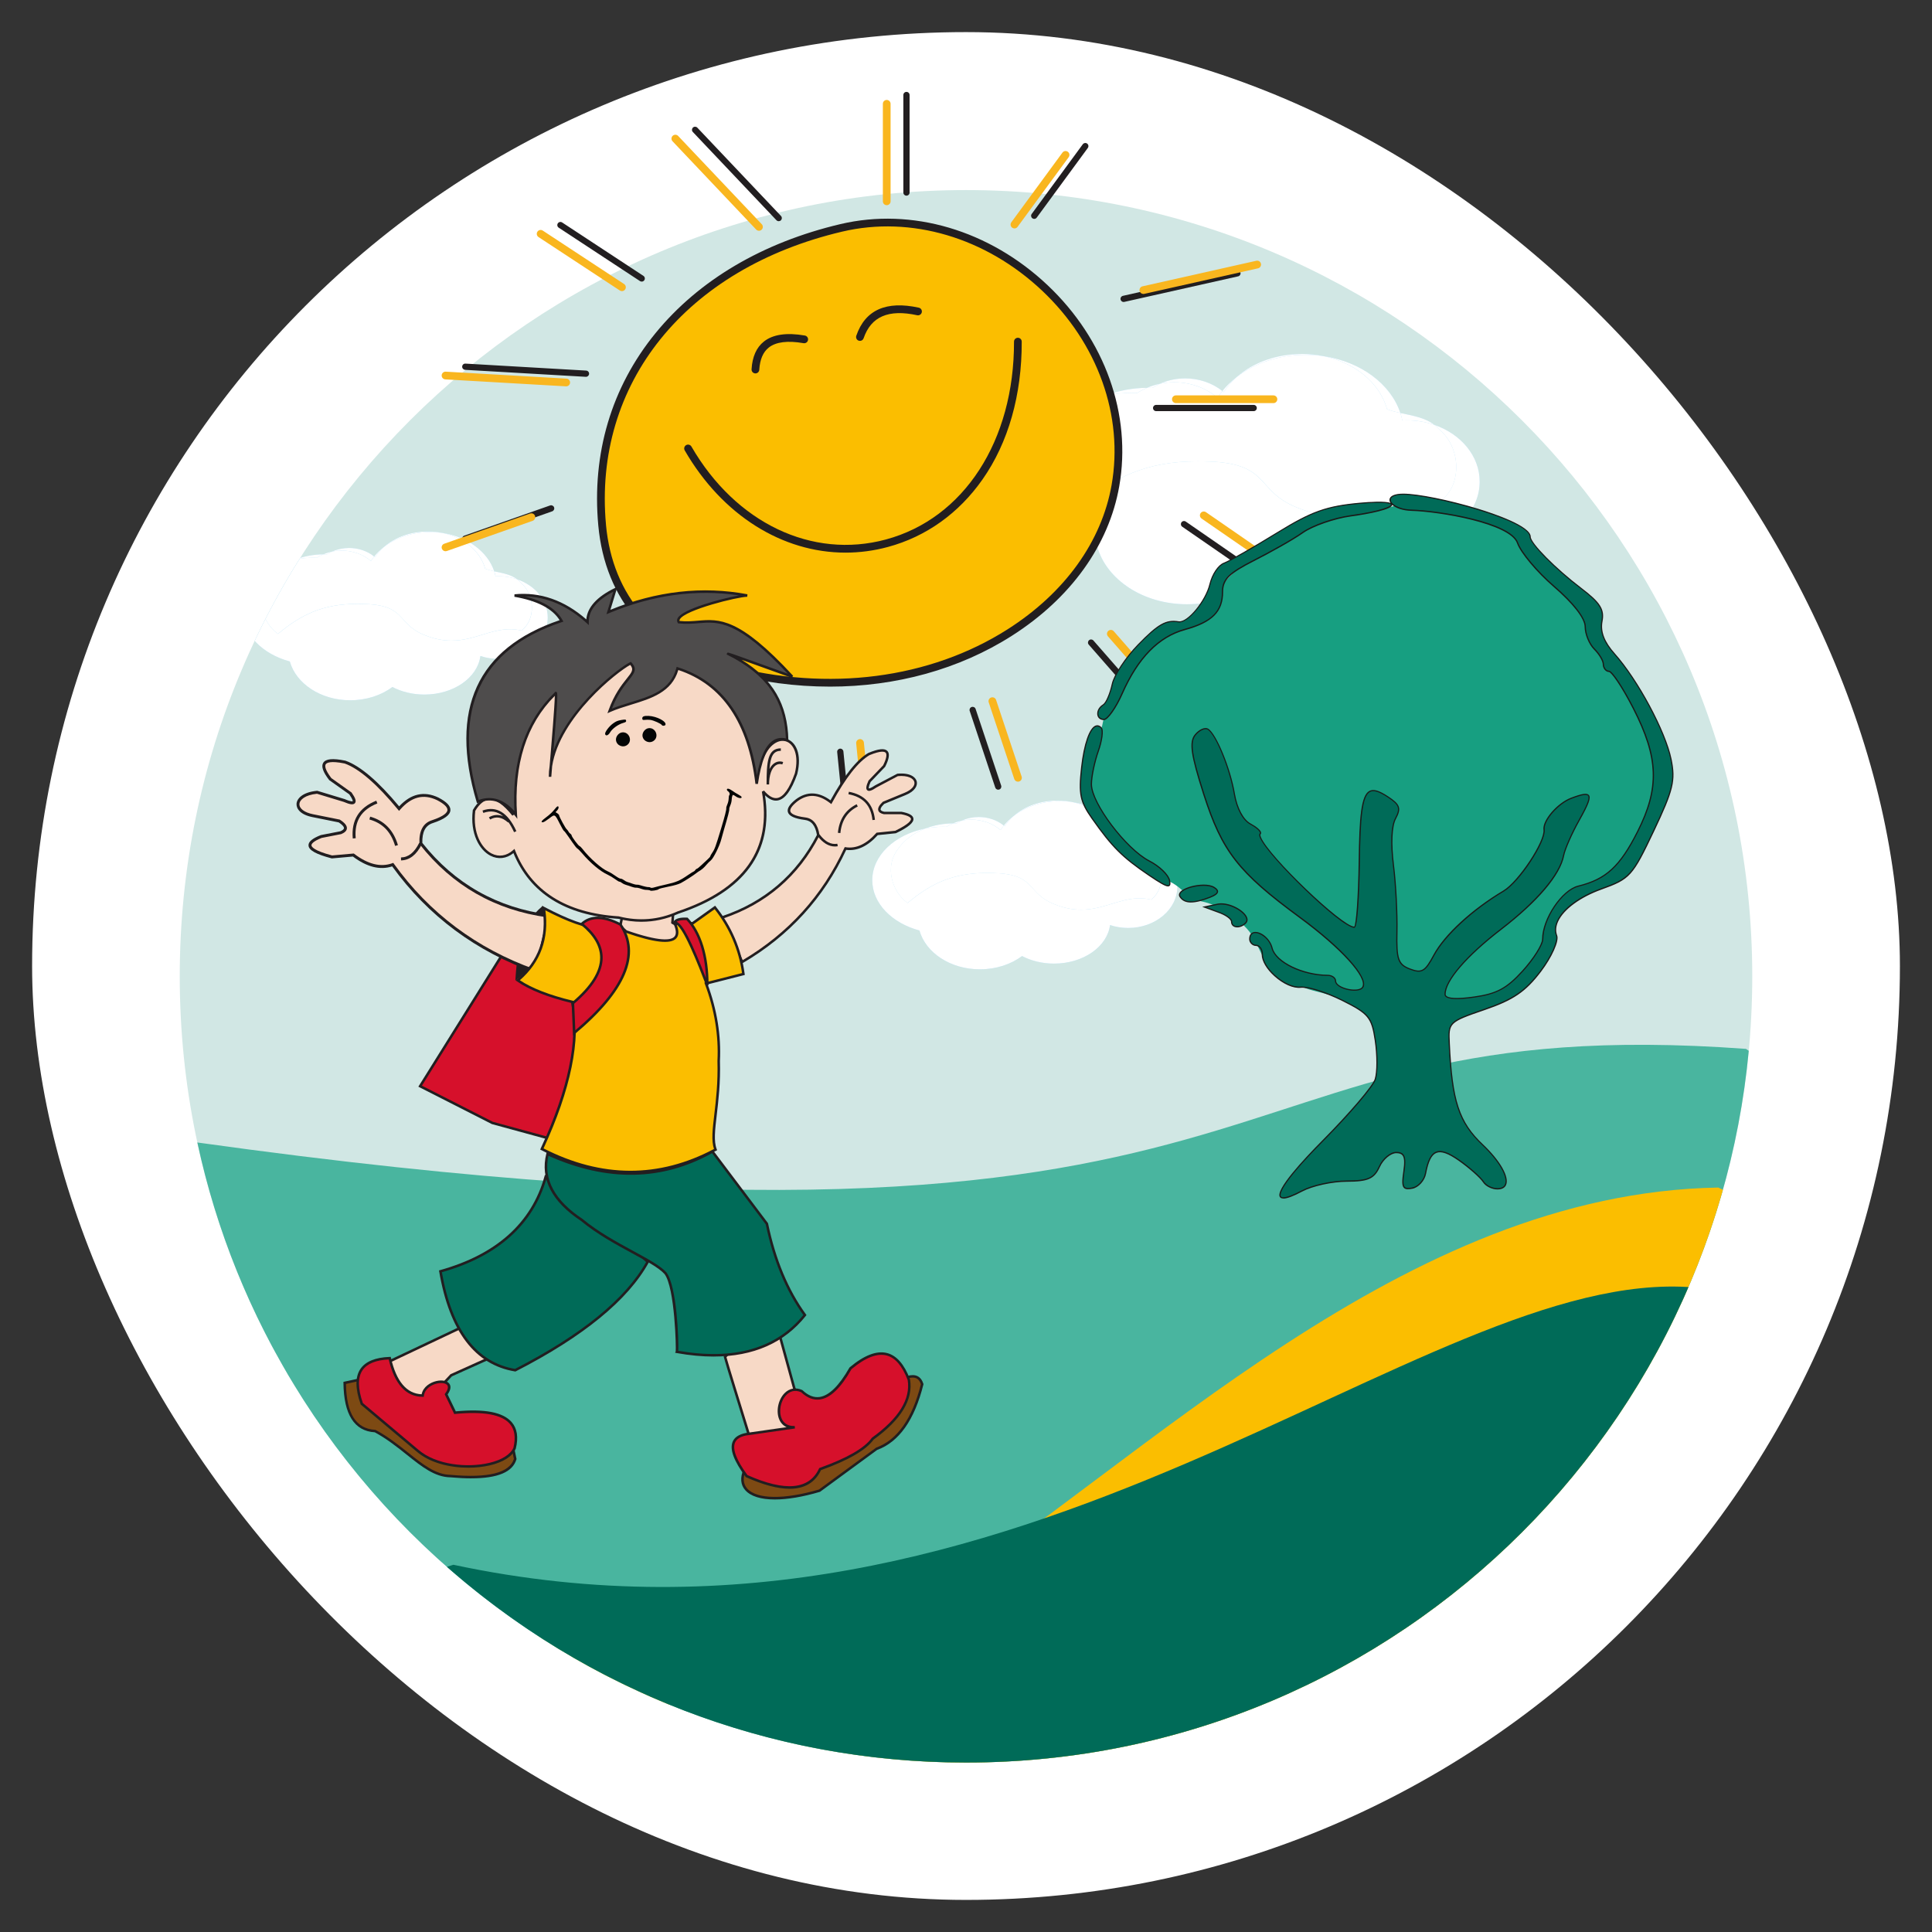 <?xml version="1.0" encoding="UTF-8"?> <svg xmlns="http://www.w3.org/2000/svg" xmlns:xlink="http://www.w3.org/1999/xlink" id="Ebene_1" viewBox="0 0 960.94 960.94"><rect x="0" y="0" width="960.94" height="960.94" fill="#333333" stroke="none"/><defs><clipPath id="clippath"><path d="M89.4,485.6c0-215.98,175.09-391.06,391.07-391.06s391.07,175.08,391.07,391.06-175.08,391.06-391.07,391.06S89.4,701.58,89.4,485.6" fill="none"></path></clipPath></defs><rect x="15.97" y="15.97" width="929.01" height="929.01" rx="464.5" ry="464.5" fill="#fff"></rect><path d="M480.47,96c215.98,0,391.07,175.09,391.07,391.07s-175.09,391.07-391.07,391.07S89.4,703.05,89.4,487.07,264.49,96,480.47,96M480.47,74.83c-55.64,0-109.63,10.9-160.47,32.4-49.09,20.76-93.18,50.48-131.03,88.34-37.85,37.85-67.57,81.94-88.34,131.03-21.5,50.84-32.4,104.83-32.4,160.47s10.9,109.63,32.4,160.47c20.76,49.09,50.48,93.18,88.34,131.03,37.85,37.85,81.94,67.57,131.03,88.34,50.84,21.5,104.83,32.4,160.47,32.4s109.63-10.9,160.47-32.4c49.09-20.76,93.18-50.48,131.03-88.34s67.57-81.94,88.34-131.03c21.5-50.84,32.4-104.83,32.4-160.47s-10.9-109.63-32.4-160.47c-20.76-49.09-50.48-93.18-88.34-131.03-37.85-37.85-81.94-67.57-131.03-88.34-50.84-21.5-104.83-32.4-160.47-32.4h0Z" fill="#fff"></path><path d="M89.4,485.6c0-215.98,175.09-391.06,391.07-391.06s391.07,175.08,391.07,391.06-175.08,391.06-391.07,391.06S89.4,701.58,89.4,485.6" fill="#d1e7e4"></path><g clip-path="url(#clippath)"><path d="M98.15,568.25c566.09,78.98,487.45-67.26,770.27-46.56l1.38.97c-18.66,198.6-185.85,354.01-389.33,354.01-187.63,0-344.39-132.13-382.32-308.41" fill="#49b59f"></path><path d="M480.47,876.66c-153.35,0-289.71-90.75-350.08-216.59,219.52,457.53,410.58-63.91,724.24-69.41l2.33,1.1c-46.26,164.4-197.3,284.9-376.49,284.9" fill="#fbbe00"></path><path d="M225.53,778.29c284.2,60.7,481.48-148.99,616.68-137.96-52.42,172.45-219.52,236.33-361.74,236.33-98.95,0-189.32-36.75-258.2-97.35l3.26-1.03" fill="#006b58"></path><path d="M213.21,264.37c2.28,0,4.6.24,6.88.72,12.5,1.88,22.51,9.37,25.73,19.06,4.01.89,8.19,1.49,11.41,3.98,8.92,3.07,15.21,10.44,15.21,19.04,0,11.36-10.95,20.57-24.46,20.57-3.19,0-6.24-.51-9.03-1.45-1.39,10.77-13.32,19.18-27.85,19.18-5.91,0-11.4-1.4-15.91-3.76-5.51,4.09-12.87,6.6-20.96,6.6-14.69,0-26.95-8.25-30.07-19.3-13.68-3.69-23.47-13.49-23.47-25.02,0-12.31,11.15-22.66,26.28-25.69,4.41-1.71,9.2-2.54,13.88-2.59,1.38-.59,2.84-1.05,4.36-1.37,2.64-1.19,5.54-1.79,8.45-1.79,4.48,0,8.97,1.42,12.47,4.24,1.38-1.72,3.01-3.31,4.84-4.73,5.82-5.16,13.9-7.69,21.62-7.69h.63" fill="#abdcf6"></path><path d="M220.09,265.09c9.56,2,18.53,8.13,21.26,17.79,1.42.55,2.93.93,4.47,1.27-3.21-9.69-13.22-17.18-25.73-19.06M190.95,272.06c-1.83,1.42-3.46,3-4.84,4.73.15.12.3.24.44.37,1.24-1.92,2.72-3.61,4.4-5.09ZM165.2,274.34c-1.53.32-2.99.78-4.36,1.37.12,0,.24,0,.37,0,.49,0,.98.01,1.46.03.81-.53,1.66-1,2.54-1.39ZM146.96,278.29c-15.13,3.03-26.28,13.39-26.28,25.69,0,11.53,9.79,21.33,23.47,25.02,3.12,11.05,15.39,19.3,30.07,19.3,8.09,0,15.46-2.5,20.96-6.6,4.52,2.37,10.01,3.76,15.91,3.76,14.53,0,26.46-8.41,27.85-19.18,2.79.94,5.84,1.45,9.03,1.45,13.51,0,24.46-9.21,24.46-20.57,0-8.6-6.28-15.97-15.21-19.04.59.46,1.15.98,1.67,1.59,7.03,5.75,7.88,18.19.54,23.93-2-.47-3.91-.67-5.76-.67-4.94,0-9.46,1.42-14.12,2.83-4.65,1.42-9.47,2.84-15,2.84-4.08,0-8.54-.77-13.63-2.87-14.1-5.82-8.44-15.05-30.86-15.39-.73-.02-1.45-.03-2.15-.03-17.47,0-28.36,5.51-39.65,14.95-7.92-5.72-11.2-17.85-5.29-26.12,3.36-5.14,8.37-8.72,13.99-10.9Z" fill="#fff"></path><path d="M213.21,264.37c-.17,0-.34,0-.51,0-.04,0-.08,0-.12,0-7.72,0-15.8,2.54-21.62,7.69,5.94-4.6,14.04-7.43,22.98-7.43,2.1,0,4.17.16,6.16.46-2.28-.48-4.61-.72-6.88-.72M173.64,272.55c-2.91,0-5.81.6-8.45,1.79,1.53-.32,3.13-.49,4.77-.49,5.64,0,10.78,1.98,14.53,5.19.5-.77,1.04-1.53,1.62-2.25-3.51-2.82-7.99-4.24-12.47-4.24ZM160.83,275.71c-4.68.04-9.47.88-13.88,2.59,2.93-.59,6-.9,9.18-.9.49,0,.97.04,1.45.05,1.01-.66,2.1-1.24,3.25-1.73ZM245.82,284.15c.27.82.49,1.66.67,2.51.49-.02.99-.05,1.49-.05,3.27,0,6.4.54,9.25,1.52-3.22-2.49-7.4-3.09-11.41-3.98Z" fill="#fff"></path><path d="M213.93,264.63c-8.94,0-17.04,2.83-22.98,7.43-1.67,1.48-3.16,3.18-4.4,5.09-.15-.13-.29-.25-.44-.37-.58.73-1.12,1.48-1.62,2.25-3.75-3.21-8.89-5.19-14.53-5.19-1.64,0-3.24.17-4.77.49-.88.4-1.73.86-2.54,1.39-.48-.02-.97-.03-1.46-.03-.12,0-.24,0-.37,0-1.15.49-2.24,1.07-3.25,1.73-.48-.01-.96-.05-1.45-.05-3.18,0-6.25.31-9.18.9-5.63,2.17-10.64,5.76-13.99,10.9-5.91,8.27-2.63,20.4,5.29,26.12,11.29-9.44,22.18-14.95,39.65-14.95.71,0,1.43.01,2.15.03,22.41.34,16.76,9.57,30.86,15.39,5.09,2.1,9.55,2.87,13.63,2.87,5.54,0,10.35-1.42,15-2.84,4.67-1.42,9.18-2.83,14.12-2.83,1.85,0,3.76.2,5.76.67,7.34-5.75,6.5-18.19-.54-23.93-.52-.6-1.08-1.12-1.67-1.59-2.85-.98-5.98-1.52-9.25-1.52-.5,0-1,.02-1.49.05-.17-.85-.4-1.69-.67-2.51-1.54-.34-3.04-.72-4.47-1.27-2.73-9.66-11.7-15.78-21.26-17.79-1.99-.3-4.06-.46-6.16-.46" fill="#fff"></path></g><path d="M648.15,176.08c3.38,0,6.82.36,10.21,1.07,18.54,2.79,33.38,13.89,38.14,28.26,5.95,1.32,12.15,2.21,16.92,5.91,13.23,4.55,22.55,15.48,22.55,28.24,0,16.84-16.24,30.5-36.27,30.5-4.73,0-9.25-.76-13.38-2.14-2.06,15.97-19.75,28.44-41.3,28.44-8.76,0-16.9-2.08-23.59-5.59-8.17,6.08-19.09,9.79-31.09,9.79-21.77,0-39.97-12.24-44.59-28.62-20.29-5.47-34.8-20-34.8-37.1,0-18.25,16.53-33.6,38.96-38.11,6.54-2.53,13.64-3.77,20.58-3.83,2.04-.88,4.21-1.56,6.47-2.03,3.91-1.77,8.22-2.65,12.53-2.65,6.65,0,13.3,2.1,18.5,6.28,2.05-2.55,4.46-4.91,7.17-7.01,8.63-7.64,20.61-11.4,32.06-11.4h.18s.77,0,.77,0" fill="#abdcf6"></path><path d="M658.36,177.15c14.18,2.97,27.47,12.05,31.53,26.38,2.1.81,4.34,1.38,6.62,1.88-4.76-14.37-19.6-25.47-38.14-28.26M615.15,187.48c-2.71,2.1-5.13,4.45-7.17,7.01.22.18.44.36.66.54,1.83-2.84,4.04-5.35,6.52-7.55ZM576.96,190.86c-2.26.47-4.43,1.15-6.47,2.03.18,0,.36,0,.54,0,.72,0,1.44.01,2.16.04,1.2-.79,2.46-1.48,3.76-2.06ZM549.91,196.72c-22.43,4.5-38.96,19.85-38.96,38.11,0,17.1,14.51,31.63,34.8,37.1,4.62,16.38,22.82,28.62,44.59,28.62,12,0,22.92-3.71,31.09-9.79,6.7,3.51,14.84,5.59,23.59,5.59,21.55,0,39.24-12.47,41.3-28.44,4.13,1.38,8.66,2.14,13.38,2.14,20.04,0,36.27-13.66,36.27-30.5,0-12.76-9.32-23.69-22.55-28.24.88.68,1.71,1.46,2.48,2.35,10.43,8.52,11.68,26.97.79,35.49-2.97-.7-5.8-.99-8.54-.99-7.33,0-14.03,2.1-20.94,4.2-6.9,2.1-14.04,4.2-22.25,4.2-6.04,0-12.67-1.14-20.21-4.26-20.91-8.62-12.52-22.31-45.75-22.82-1.08-.02-2.15-.04-3.19-.04-25.91,0-42.06,8.17-58.8,22.16-11.75-8.49-16.6-26.46-7.85-38.73,4.98-7.62,12.41-12.94,20.75-16.17Z" fill="#fff"></path><path d="M648.15,176.08c-.26,0-.51,0-.77,0-.06,0-.12,0-.18,0-11.45,0-23.42,3.76-32.06,11.4,8.81-6.82,20.82-11.01,34.07-11.01,3.12,0,6.17.23,9.13.68-3.39-.71-6.83-1.07-10.21-1.07M589.48,188.21c-4.31,0-8.61.88-12.53,2.65,2.27-.47,4.64-.72,7.07-.72,8.37,0,15.98,2.93,21.55,7.7.73-1.15,1.53-2.26,2.4-3.35-5.2-4.18-11.85-6.28-18.5-6.28ZM570.49,192.89c-6.94.06-14.04,1.31-20.58,3.83,4.34-.87,8.91-1.33,13.61-1.33.72,0,1.43.05,2.14.07,1.5-.98,3.12-1.83,4.82-2.57ZM696.5,205.41c.4,1.22.74,2.46.99,3.72.72-.04,1.47-.07,2.21-.07,4.86,0,9.49.8,13.72,2.26-4.77-3.7-10.97-4.59-16.92-5.91Z" fill="#fff"></path><path d="M649.23,176.47c-13.26,0-25.27,4.2-34.07,11.01-2.48,2.2-4.68,4.71-6.52,7.55-.21-.18-.43-.37-.66-.54-.87,1.08-1.67,2.2-2.4,3.35-5.57-4.76-13.18-7.7-21.55-7.7-2.43,0-4.8.25-7.07.72-1.3.59-2.56,1.28-3.76,2.06-.72-.03-1.44-.04-2.16-.04-.18,0-.36,0-.54,0-1.7.73-3.32,1.59-4.82,2.57-.71-.02-1.42-.07-2.14-.07-4.71,0-9.27.46-13.61,1.33-8.34,3.23-15.77,8.55-20.75,16.17-8.76,12.27-3.9,30.24,7.85,38.73,16.74-14,32.89-22.16,58.8-22.16,1.05,0,2.11.01,3.19.04,33.23.51,24.84,14.2,45.75,22.82,7.55,3.12,14.17,4.26,20.21,4.26,8.21,0,15.35-2.1,22.25-4.2,6.91-2.1,13.61-4.2,20.94-4.2,2.74,0,5.58.29,8.54.99,10.89-8.52,9.64-26.97-.79-35.49-.77-.89-1.6-1.67-2.48-2.35-4.23-1.45-8.86-2.26-13.72-2.26-.74,0-1.49.03-2.21.07-.26-1.26-.59-2.5-.99-3.72-2.27-.5-4.51-1.07-6.62-1.88-4.06-14.32-17.35-23.41-31.53-26.38-2.96-.45-6.01-.68-9.13-.68" fill="#fff"></path><path d="M526.38,398.19c2.28,0,4.6.24,6.88.72,12.5,1.88,22.51,9.37,25.73,19.06,4.01.89,8.19,1.49,11.41,3.98,8.92,3.07,15.21,10.44,15.21,19.05,0,11.36-10.95,20.56-24.46,20.56-3.19,0-6.24-.51-9.03-1.44-1.39,10.76-13.32,19.17-27.85,19.17-5.91,0-11.4-1.4-15.91-3.76-5.51,4.09-12.87,6.6-20.96,6.6-14.68,0-26.95-8.25-30.07-19.3-13.68-3.69-23.47-13.49-23.47-25.02,0-12.31,11.14-22.66,26.27-25.69,4.41-1.7,9.2-2.54,13.88-2.59,1.38-.59,2.84-1.05,4.36-1.37,2.64-1.2,5.54-1.79,8.45-1.79,4.48,0,8.97,1.42,12.47,4.24,1.38-1.72,3.01-3.31,4.84-4.73,5.82-5.16,13.9-7.69,21.62-7.69h.64" fill="#abdcf6"></path><path d="M533.26,398.91c9.56,2,18.53,8.13,21.26,17.79,1.42.55,2.93.93,4.47,1.27-3.21-9.69-13.22-17.18-25.73-19.06M504.12,405.88c-1.83,1.42-3.46,3-4.84,4.73.15.12.29.24.44.37,1.24-1.92,2.72-3.61,4.4-5.09ZM478.37,408.16c-1.53.31-2.99.78-4.36,1.37h.37c.49,0,.98,0,1.46.02.81-.53,1.66-.99,2.54-1.39ZM460.12,412.11c-15.13,3.03-26.27,13.39-26.27,25.69,0,11.53,9.79,21.33,23.47,25.02,3.12,11.05,15.39,19.3,30.07,19.3,8.09,0,15.46-2.5,20.96-6.6,4.52,2.37,10.01,3.76,15.91,3.76,14.53,0,26.46-8.41,27.85-19.17,2.79.93,5.84,1.44,9.03,1.44,13.51,0,24.46-9.21,24.46-20.56,0-8.61-6.28-15.98-15.21-19.05.59.46,1.15.98,1.67,1.59,7.03,5.75,7.88,18.19.54,23.93-2-.47-3.91-.67-5.76-.67-4.94,0-9.46,1.42-14.12,2.83-4.65,1.42-9.47,2.84-15,2.84-4.08,0-8.54-.77-13.63-2.87-14.1-5.82-8.44-15.05-30.86-15.39-.73-.02-1.45-.03-2.15-.03-17.47,0-28.36,5.51-39.65,14.95-7.92-5.72-11.2-17.84-5.29-26.12,3.36-5.14,8.37-8.72,13.99-10.9Z" fill="#fff"></path><path d="M526.38,398.19c-.17,0-.34,0-.51,0h-.12c-7.72,0-15.8,2.53-21.62,7.69,5.94-4.6,14.04-7.43,22.98-7.43,2.11,0,4.17.16,6.16.45-2.29-.48-4.61-.72-6.88-.72M486.81,406.37c-2.91,0-5.81.6-8.45,1.79,1.53-.32,3.13-.49,4.77-.49,5.64,0,10.78,1.98,14.54,5.19.49-.77,1.03-1.53,1.62-2.25-3.51-2.82-7.99-4.24-12.47-4.24ZM474,409.53c-4.68.04-9.47.88-13.88,2.59,2.93-.59,6-.9,9.18-.9.49,0,.97.04,1.45.05,1.01-.66,2.1-1.24,3.25-1.73ZM558.99,417.97c.27.82.5,1.66.67,2.51.49-.02.99-.04,1.49-.04,3.27,0,6.4.54,9.25,1.52-3.22-2.49-7.4-3.09-11.41-3.98Z" fill="#fff"></path><path d="M527.1,398.46c-8.94,0-17.04,2.83-22.98,7.43-1.67,1.48-3.16,3.18-4.4,5.09-.15-.12-.29-.24-.44-.37-.59.73-1.12,1.48-1.62,2.25-3.76-3.21-8.89-5.19-14.54-5.19-1.64,0-3.24.17-4.77.49-.88.4-1.73.86-2.54,1.39-.48-.02-.97-.02-1.46-.02h-.37c-1.15.49-2.24,1.07-3.25,1.73-.48-.01-.96-.05-1.45-.05-3.18,0-6.25.32-9.18.9-5.63,2.18-10.64,5.77-13.99,10.9-5.91,8.27-2.63,20.39,5.29,26.12,11.29-9.44,22.18-14.95,39.65-14.95.71,0,1.43.01,2.15.03,22.41.34,16.76,9.57,30.86,15.39,5.09,2.1,9.55,2.87,13.63,2.87,5.54,0,10.35-1.42,15-2.84,4.67-1.42,9.18-2.83,14.12-2.83,1.85,0,3.76.2,5.76.67,7.34-5.75,6.5-18.19-.54-23.93-.52-.6-1.08-1.12-1.67-1.59-2.85-.98-5.98-1.52-9.25-1.52-.5,0-1,.02-1.49.04-.17-.85-.4-1.69-.67-2.51-1.54-.34-3.04-.72-4.47-1.27-2.73-9.66-11.7-15.78-21.26-17.79-1.99-.3-4.05-.45-6.16-.45" fill="#fff"></path><path d="M299.49,261.19c3.64,39.58,29.08,62.71,62.38,71.62,96,25.67,181.27-25.08,192.92-91.26,13.3-75.6-63.11-145.45-136.31-128.22-77.28,18.19-125.65,75.49-118.99,147.86" fill="#fbbe00"></path><path d="M412.68,341.51c-16.89,0-34.16-2.26-51.3-6.84-37.72-10.09-60.38-36.12-63.8-73.3-3.29-35.73,6.54-68.8,28.44-95.64,21.54-26.4,53.36-45.17,92.02-54.27,35.51-8.36,74.02,3,103.01,30.39,28.59,27,41.91,64.4,35.64,100.04-5.15,29.26-24.11,55.66-53.39,74.33-26.18,16.7-57.67,25.3-90.62,25.3ZM301.4,261.01c3.27,35.46,24.92,60.3,60.96,69.94,49.55,13.25,100.16,6.69,138.86-17.98,28.36-18.08,46.71-43.56,51.67-71.75,6.05-34.36-6.85-70.46-34.49-96.58-28.05-26.49-65.24-37.5-99.48-29.44-77.85,18.32-123.97,75.56-117.51,145.81h0Z" fill="#221e20"></path><path d="M420.55,274.87c-31.34,0-61.26-18.5-79.98-50.84-.53-.92-.22-2.1.7-2.63.92-.53,2.1-.22,2.63.7,22,38.01,59.97,56.16,96.74,46.23,38.83-10.48,63.83-49.1,63.71-98.4,0-1.06.86-1.93,1.92-1.93h0c1.06,0,1.92.86,1.92,1.92.07,26.54-6.67,50.23-19.49,68.52-11.82,16.87-28.09,28.49-47.07,33.61-7.03,1.9-14.1,2.82-21.09,2.82ZM375.73,185.72s-.08,0-.11,0c-1.06-.06-1.87-.97-1.81-2.03.36-6.24,2.43-10.89,6.15-13.83,4.47-3.54,11.32-4.54,20.36-2.97,1.05.18,1.75,1.18,1.57,2.23s-1.18,1.75-2.23,1.57c-7.91-1.38-13.73-.64-17.31,2.19-2.82,2.23-4.4,5.95-4.7,11.04-.06,1.02-.91,1.81-1.92,1.81ZM427.72,169.54c-.21,0-.42-.03-.62-.1-1.01-.34-1.54-1.44-1.2-2.44,4.39-12.83,14.85-17.53,31.11-13.96,1.04.23,1.7,1.25,1.47,2.29-.23,1.04-1.25,1.69-2.29,1.47-14.23-3.12-22.95.63-26.65,11.45-.27.8-1.02,1.3-1.82,1.3Z" fill="#221e20"></path><path d="M647.25,291.76c-.38,0-.76-.11-1.09-.34l-48.52-33.5c-.87-.6-1.09-1.8-.49-2.68.6-.87,1.8-1.09,2.68-.49l48.52,33.5c.87.6,1.09,1.8.49,2.68-.37.54-.97.83-1.59.83ZM633.38,200.5h-48.52c-1.06,0-1.92-.86-1.92-1.92s.86-1.92,1.92-1.92h48.52c1.06,0,1.92.86,1.92,1.92s-.86,1.92-1.92,1.92Z" fill="#f9b61f"></path><path d="M231.43,269.44c-.64,0-1.24-.4-1.46-1.04-.28-.81.14-1.69.95-1.98l42.69-15.02c.81-.28,1.69.14,1.98.95s-.14,1.69-.95,1.98l-42.69,15.02c-.17.06-.34.09-.51.09ZM291.45,187.42s-.06,0-.09,0l-60.02-3.47c-.85-.05-1.51-.78-1.46-1.64s.78-1.53,1.64-1.46l60.02,3.47c.85.05,1.51.78,1.46,1.64-.05.82-.73,1.46-1.55,1.46ZM319.17,140.06c-.29,0-.59-.08-.85-.25l-40.43-26.57c-.72-.47-.91-1.43-.44-2.15.47-.71,1.43-.91,2.15-.44l40.43,26.57c.72.47.91,1.43.44,2.15-.3.45-.79.7-1.3.7ZM387.32,110.02c-.41,0-.82-.16-1.13-.48l-41.59-43.9c-.59-.62-.56-1.6.06-2.19.62-.59,1.6-.56,2.19.06l41.59,43.9c.59.62.56,1.6-.06,2.19-.3.28-.68.42-1.07.42ZM514.4,108.87c-.32,0-.64-.1-.92-.3-.69-.51-.84-1.48-.33-2.17l25.41-34.65c.51-.69,1.48-.84,2.17-.33.69.51.84,1.48.33,2.17l-25.41,34.65c-.3.41-.77.63-1.25.63ZM450.86,97.32c-.86,0-1.55-.69-1.55-1.55v-48.52c0-.86.69-1.55,1.55-1.55s1.55.69,1.55,1.55v48.52c0,.86-.69,1.55-1.55,1.55Z" fill="#221e20"></path><path d="M352.67,406.12c-.08,0-.17,0-.25-.02-1.05-.14-1.8-1.11-1.66-2.16l5.78-43.9c.14-1.05,1.11-1.81,2.16-1.66,1.05.14,1.8,1.11,1.66,2.16l-5.78,43.9c-.13.97-.95,1.67-1.91,1.67ZM431.22,406.12c-.98,0-1.81-.74-1.91-1.73l-3.46-34.66c-.11-1.06.67-2,1.72-2.11,1.06-.11,2,.67,2.11,1.72l3.46,34.66c.11,1.06-.67,2-1.72,2.11-.06,0-.13,0-.19,0ZM506.31,388.79c-.81,0-1.56-.51-1.83-1.32l-12.71-38.12c-.34-1.01.21-2.1,1.22-2.43,1.01-.34,2.1.21,2.44,1.22l12.71,38.12c.34,1.01-.21,2.1-1.22,2.43-.2.07-.41.1-.61.1ZM274.12,366.84c-.51,0-1.02-.2-1.4-.6-.73-.77-.69-1.99.08-2.72l41.59-39.28c.77-.73,1.99-.7,2.72.08.73.77.69,1.99-.08,2.72l-41.59,39.28c-.37.35-.85.53-1.32.53ZM584.87,354.13c-.54,0-1.07-.22-1.45-.66l-32.35-36.96c-.7-.8-.62-2.02.18-2.72.8-.7,2.02-.62,2.72.18l32.35,36.96c.7.8.62,2.02-.18,2.72-.37.32-.82.48-1.27.48Z" fill="#f9b61f"></path><path d="M637.42,295.75c-.3,0-.61-.09-.88-.27l-48.52-33.5c-.7-.49-.88-1.45-.4-2.16s1.45-.88,2.16-.4l48.52,33.5c.7.49.88,1.45.4,2.16-.3.44-.79.67-1.28.67ZM623.56,204.49h-48.52c-.86,0-1.55-.69-1.55-1.55s.69-1.55,1.55-1.55h48.52c.86,0,1.55.69,1.55,1.55s-.69,1.55-1.55,1.55ZM558.87,150.2c-.71,0-1.35-.49-1.51-1.21-.19-.84.34-1.67,1.17-1.85l56.61-12.71c.84-.18,1.67.34,1.85,1.17.19.84-.34,1.67-1.17,1.85l-56.61,12.71c-.11.03-.23.04-.34.04Z" fill="#221e20"></path><path d="M221.6,274.18c-.79,0-1.54-.5-1.82-1.29-.35-1,.17-2.1,1.18-2.45l42.69-15.02c1-.35,2.1.17,2.45,1.18.35,1-.17,2.1-1.18,2.45l-42.69,15.02c-.21.07-.43.11-.64.11ZM281.62,192.16s-.08,0-.11,0l-60.02-3.46c-1.06-.06-1.87-.97-1.81-2.03s.96-1.88,2.03-1.81l60.02,3.46c1.06.06,1.87.97,1.81,2.03-.06,1.02-.91,1.81-1.92,1.81ZM309.34,144.8c-.36,0-.73-.1-1.06-.32l-40.43-26.57c-.89-.58-1.14-1.78-.55-2.67s1.78-1.13,2.67-.55l40.43,26.57c.89.58,1.14,1.78.55,2.67-.37.56-.98.87-1.61.87ZM377.5,114.77c-.51,0-1.02-.2-1.4-.6l-41.59-43.9c-.73-.77-.7-1.99.07-2.72.77-.73,1.99-.7,2.72.07l41.59,43.9c.73.77.7,1.99-.07,2.72-.37.35-.85.53-1.32.53ZM504.57,113.61c-.4,0-.79-.12-1.14-.37-.86-.63-1.04-1.83-.41-2.69l25.42-34.65c.63-.86,1.83-1.04,2.69-.41.86.63,1.04,1.83.41,2.69l-25.42,34.65c-.38.51-.96.79-1.55.79ZM441.04,102.06c-1.06,0-1.92-.86-1.92-1.92v-48.51c0-1.06.86-1.92,1.92-1.92s1.92.86,1.92,1.92v48.51c0,1.06-.86,1.92-1.92,1.92Z" fill="#f9b61f"></path><path d="M342.85,410.11c-.07,0-.14,0-.2-.01-.85-.11-1.45-.89-1.33-1.74l5.78-43.9c.11-.85.89-1.45,1.74-1.33.85.11,1.45.89,1.33,1.74l-5.78,43.9c-.1.78-.77,1.35-1.54,1.35ZM421.4,410.11c-.79,0-1.46-.6-1.54-1.4l-3.46-34.65c-.08-.85.54-1.61,1.39-1.7.85-.08,1.61.54,1.7,1.39l3.46,34.65c.08.85-.54,1.61-1.39,1.7-.05,0-.1,0-.16,0ZM496.49,392.78c-.65,0-1.25-.41-1.47-1.06l-12.71-38.12c-.27-.81.17-1.69.98-1.96.81-.27,1.69.17,1.96.98l12.71,38.12c.27.81-.17,1.69-.98,1.96-.16.05-.33.08-.49.08ZM264.29,370.83c-.41,0-.82-.16-1.13-.49-.59-.62-.56-1.6.06-2.19l41.59-39.27c.62-.59,1.6-.56,2.19.06.59.62.56,1.6-.06,2.19l-41.59,39.27c-.3.28-.68.42-1.06.42ZM575.04,358.13c-.43,0-.86-.18-1.17-.53l-32.35-36.97c-.56-.64-.5-1.62.15-2.19.64-.56,1.62-.5,2.19.15l32.35,36.97c.56.64.5,1.62-.15,2.19-.29.26-.66.38-1.02.38Z" fill="#221e20"></path><path d="M568.69,146.21c-.88,0-1.68-.61-1.88-1.5-.23-1.04.42-2.07,1.46-2.3l56.6-12.71c1.04-.23,2.07.42,2.3,1.46.23,1.04-.42,2.07-1.46,2.3l-56.6,12.71c-.14.03-.28.05-.42.05Z" fill="#f9b61f"></path><polygon points="249.33 475.62 208.97 540.26 244.91 558.54 276.13 567.06 295.67 510.62 287.48 475.62 249.33 475.62" fill="#d6102b"></polygon><path d="M276.53,567.82l-31.9-8.72-36.56-18.6.36-.58,40.54-64.94h39l8.35,35.67-19.8,57.17ZM245.14,557.95l30.58,8.34,19.29-55.71-8.04-34.34h-37.3l-39.81,63.76,35.27,17.95Z" fill="#221e20"></path><polygon points="309.23 457.02 307.34 466.16 341.39 476.56 340.44 462.38 334.46 458.91 334.77 454.81 325.31 450.71 309.23 457.02" fill="#f7d9c6"></polygon><path d="M342.08,477.43l-35.48-10.84,2.08-10.04,16.64-6.53,10.11,4.38-.32,4.15,5.94,3.44,1.03,15.43ZM308.07,465.72l32.63,9.97-.86-12.94-6.04-3.5.31-4.04-8.81-3.82-15.52,6.09-1.71,8.25Z" fill="#221e20"></path><path d="M269.66,451.65c-7.34,6.18-11.54,16.7-12.61,34.68l20.02-16.08-7.41-18.6Z" fill="#221e20"></path><path d="M256.34,487.72l.08-1.42c1.04-17.46,5.12-28.62,12.84-35.13l.67-.56,7.9,19.84-21.49,17.26ZM269.41,452.71c-6.81,6.16-10.53,16.47-11.64,32.24l18.54-14.9-6.91-17.34Z" fill="#221e20"></path><path d="M359.05,456.38c21.58-7.17,37.56-20.83,47.93-40.99-.79-5.06-3-7.79-6.62-8.2-8.98-1.16-10.35-4.2-4.1-9.14,5.4-4,11.07-3.68,17.02.95,6.86-12.62,13.17-20.61,18.92-23.96,8.88-3.67,11.41-1.67,7.57,5.99l-7.25,7.57c-2.03,4.52-.98,5.36,3.15,2.52l10.72-5.68c10.2-.98,12.3,5.99,3.79,9.46l-10.72,4.42c-2.85,2.72-2.75,4.41.32,5.04h8.51c8.12,1.51,7.18,4.66-2.83,9.46l-9.15.94c-5.07,5.7-10.32,8.11-15.76,7.25-11.06,24.04-28.2,42.85-51.39,56.44l-10.09-22.07Z" fill="#f7d9c6"></path><path d="M368.85,479.35l-10.67-23.34.67-.22c21.25-7.06,37.22-20.69,47.47-40.5-.77-4.66-2.75-7.1-6.04-7.47-5.11-.66-7.86-1.94-8.41-3.91-.49-1.77.82-3.85,3.99-6.35,5.46-4.05,11.25-3.88,17.21.5,6.75-12.3,13.08-20.22,18.8-23.56,5.16-2.14,8.16-2.43,9.53-.96,1.23,1.32.87,3.86-1.09,7.77l-.11.15-7.18,7.49c-1.17,2.64-.87,3.17-.86,3.18h0s.64.17,3.13-1.53l11.01-5.78c6.29-.6,9.14,1.68,9.67,3.83.49,2.01-.71,4.86-5.59,6.84l-10.61,4.37c-1.82,1.76-1.84,2.6-1.76,2.88.12.42.75.78,1.79,1h8.56c3.85.73,5.75,1.79,5.96,3.38.27,2.02-2.48,4.33-8.63,7.28l-.21.06-8.9.92c-5,5.55-10.28,8.01-15.7,7.34-11.07,23.84-28.38,42.78-51.45,56.29l-.6.35ZM359.91,456.76l9.51,20.8c22.68-13.44,39.68-32.21,50.54-55.81l.2-.43.47.07c5.19.82,10.3-1.55,15.19-7.05l.16-.18,9.28-.96c7.31-3.52,7.91-5.32,7.83-5.94-.06-.42-.64-1.49-4.88-2.28h-8.58c-1.62-.35-2.53-.97-2.8-1.91-.32-1.12.39-2.5,2.18-4.21l.2-.13,10.72-4.42c3.4-1.39,5.3-3.5,4.84-5.38-.44-1.77-3.14-3.34-8.2-2.89l-10.61,5.62c-2.4,1.65-3.79,2.08-4.59,1.42-.8-.67-.63-2.09.57-4.75l.12-.18,7.19-7.5c2.14-4.31,1.7-5.77,1.25-6.26-.53-.57-2.28-1.16-8.05,1.22-5.55,3.25-11.83,11.23-18.61,23.68l-.35.65-.59-.46c-5.75-4.48-11.07-4.78-16.26-.94-2.64,2.09-3.87,3.83-3.54,5.02.27.97,1.76,2.28,7.34,3,3.91.44,6.33,3.38,7.16,8.73l.03.2-.09.18c-10.29,20.01-26.31,33.82-47.62,41.08Z" fill="#221e20"></path><polygon points="229.78 660.07 194.47 676.79 185.01 681.83 204.55 705.16 224.42 684.04 243.34 675.52 229.78 660.07" fill="#f7d9c6"></polygon><path d="M204.53,706.11l-20.5-24.47,10.14-5.41,35.77-16.93,14.43,16.45-19.58,8.81-20.26,21.55ZM185.99,682.02l18.59,22.19,19.47-20.7,18.26-8.22-12.68-14.45-34.88,16.51-8.75,4.67Z" fill="#221e20"></path><path d="M360.63,674.89c.32,1.58,11.67,38.15,11.67,38.15l10.4,8.83,21.76-9.14-9.46-22.39-6.94-25.23-17.34-.94-10.09,10.72Z" fill="#f7d9c6"></path><path d="M382.58,722.61l-10.84-9.2-.05-.17c-.46-1.49-11.36-36.62-11.68-38.22l-.06-.32,10.51-11.17,18.09.98,7.06,25.66,9.68,22.89-22.69,9.54ZM372.84,712.69l9.97,8.46,20.82-8.75-9.21-21.81-6.84-24.87-16.6-.9-9.65,10.25c.83,3.08,7.76,25.5,11.52,37.61Z" fill="#221e20"></path><path d="M219.06,632.33c5.06,29.55,17.46,45.94,37.2,49.19,33.65-17.25,55.61-35.23,65.9-53.92l-29-26.49-21.76-15.77c-6.54,23.39-23.99,39.05-52.34,46.98Z" fill="#006b58"></path><path d="M256.36,682.17l-.2-.03c-19.95-3.28-32.64-20-37.72-49.7l-.1-.56.55-.15c27.99-7.83,45.45-23.49,51.9-46.55l.24-.87,22.49,16.3,29.43,26.86-.24.43c-10.3,18.72-32.56,36.94-66.16,54.18l-.18.09ZM219.78,632.78c5.03,28.66,17.27,44.84,36.38,48.08,33.01-16.95,54.95-34.83,65.21-53.13l-28.64-26.15-20.97-15.2c-6.72,22.88-24.2,38.49-51.98,46.4Z" fill="#221e20"></path><path d="M272.34,574c29.57,13.42,56.89,13,81.98-1.26l27.11,35.95c3.74,18.06,10.04,33.19,18.92,45.4-13.78,17.3-35.01,23.39-63.69,18.29.45-1.12-.33-32.15-5.68-39.1-6.1-6.75-26.8-14.19-41.62-26.49-14.42-9.56-20.09-20.49-17.03-32.79Z" fill="#006b58"></path><path d="M354.98,674.73c-5.77,0-11.91-.58-18.42-1.74l-.76-.14.28-.72c.27-1.16-.4-31.73-5.59-38.48-2.79-3.08-8.96-6.44-16.12-10.33-8.23-4.47-17.56-9.55-25.41-16.06-14.54-9.64-20.36-20.9-17.24-33.43l.18-.73.69.31c29.23,13.27,56.62,12.85,81.41-1.24l.48-.27,27.53,36.5.03.14c3.7,17.89,10.03,33.08,18.81,45.16l.28.39-.3.38c-10.73,13.47-26.12,20.25-45.87,20.25ZM337.34,671.85c27.81,4.82,48.74-1.16,62.22-17.79-8.71-12.13-15.01-27.31-18.71-45.12l-26.7-35.4c-24.83,13.92-52.2,14.37-81.37,1.33-2.57,11.66,3.12,22.22,16.94,31.38,7.81,6.47,17.08,11.51,25.26,15.96,7.25,3.94,13.52,7.35,16.48,10.63,5.21,6.77,6.18,33.99,5.89,39Z" fill="#221e20"></path><path d="M178.7,686.25l-7.25,1.58c.16,15.45,5.2,23.44,15.14,23.96,15.76,8.52,24.99,22.21,37.52,22.39,19.25,1.75,29.97-1.09,32.16-8.51l-1.58-7.57-52.02-7.25-23.96-24.59Z" fill="#7d4a13"></path><path d="M234.33,735.31c-3.11,0-6.53-.17-10.28-.51-7.79-.11-14.26-5.27-21.75-11.26-4.6-3.68-9.81-7.84-15.89-11.14-10.18-.6-15.43-8.87-15.59-24.58v-.51s8.09-1.76,8.09-1.76l24.06,24.69,52.25,7.28,1.7,8.16-.04.15c-1.87,6.35-9.27,9.47-22.54,9.47ZM172.08,688.33c.26,14.86,5.01,22.33,14.53,22.83h.14s.12.08.12.08c6.22,3.36,11.52,7.59,16.2,11.33,7.31,5.84,13.62,10.88,21.03,10.98,18.74,1.71,29.32-.96,31.5-7.91l-1.45-6.98-51.8-7.22-23.87-24.5-6.41,1.39Z" fill="#221e20"></path><path d="M193.84,675.52c2.81,12.36,8.28,18.56,16.4,18.61,1.05-8.6,18.29-9.46,11.67-.63l4.41,9.14c23.19-2.26,33.07,3.63,29.64,17.66-4.58,10.74-34.68,12.93-48.24,1.26l-27.75-23.33c-5.18-14.6-.56-22.17,13.87-22.7Z" fill="#d6102b"></path><path d="M232.9,730.01c-9.18,0-19.11-2.39-25.6-7.97l-27.87-23.44-.06-.16c-2.74-7.72-2.77-13.64-.09-17.59,2.51-3.69,7.4-5.69,14.54-5.96l.52-.02.12.51c2.66,11.7,7.79,17.79,15.25,18.1.76-3.76,4.35-5.88,7.3-6.57,2.97-.69,5.55-.13,6.57,1.44.61.93.92,2.58-.94,5.21l4.06,8.41c14.42-1.35,23.52.41,27.83,5.39,2.71,3.13,3.4,7.54,2.04,13.09l-.03.1c-1.62,3.79-6.23,6.74-12.99,8.31-3.22.75-6.87,1.15-10.64,1.15ZM180.5,697.86l27.61,23.22c8.84,7.61,24.37,9.06,35.14,6.55,6.24-1.45,10.64-4.19,12.1-7.53,1.24-5.11.64-9.12-1.78-11.91-4.01-4.63-13.16-6.28-27.2-4.92l-.44.04-4.77-9.88.23-.31c1.3-1.74,1.7-3.19,1.12-4.08-.71-1.08-2.86-1.45-5.23-.9-2.7.63-6,2.59-6.43,6.06l-.07.56h-.56c-8.3-.05-13.98-6.3-16.89-18.59-6.43.32-10.81,2.13-13.02,5.38-2.42,3.57-2.36,9.05.18,16.3Z" fill="#221e20"></path><path d="M370.4,731.02c-5.46,12.52,9.46,18.61,37.2,10.41l28.38-20.81c10.76-3.9,18.33-14.62,22.7-32.16-1.1-3.45-3.52-4.61-7.25-3.47l-81.03,46.03Z" fill="#7d4a13"></path><path d="M385.4,745.82c-6.88,0-12.01-1.55-14.74-4.64-2.35-2.67-2.64-6.27-.84-10.41l.08-.19,81.34-46.19c4.05-1.23,6.83.11,8.04,3.88l.05.17-.04.17c-4.39,17.62-12.13,28.58-23.01,32.57l-28.39,20.82-.1.03c-8.56,2.53-16.18,3.79-22.38,3.79ZM370.9,731.46c-1.51,3.58-1.26,6.65.71,8.88,4.77,5.4,18.45,5.59,35.72.51l28.45-20.83c10.47-3.8,17.96-14.41,22.26-31.55-1.01-2.97-3.03-3.9-6.35-2.91l-80.78,45.9Z" fill="#221e20"></path><path d="M371.03,713.36l24.28-3.47c-13.24.63-8.2-23.02,3.47-17.97,7.71,7.33,15.81,3.54,24.28-11.35,13.59-11.39,23.26-9.49,29.01,5.68,1.61,9.79-4.38,19.56-17.97,29.32-3.62,5.14-12.35,10.19-26.17,15.13-5.07,10.95-17.26,12.11-36.58,3.47-8.96-12.15-9.07-19.09-.32-20.81Z" fill="#d6102b"></path><path d="M392.73,740.49c-5.86,0-13.08-1.91-21.65-5.74l-.15-.07-.1-.13c-5.82-7.9-7.94-13.57-6.48-17.33.89-2.28,3.09-3.79,6.55-4.47h.03s20.32-2.91,20.32-2.91c-1.6-.71-2.84-1.96-3.61-3.69-1.8-4.03-.64-9.95,2.57-13.21,2.41-2.44,5.53-3,8.79-1.59l.18.12c2.79,2.65,5.66,3.78,8.5,3.36,4.71-.7,9.69-5.6,14.79-14.57l.14-.17c7.23-6.06,13.5-8.45,18.65-7.1,4.72,1.23,8.55,5.62,11.36,13.04l.03.12c1.64,9.97-4.46,20.03-18.14,29.88-3.7,5.17-12.5,10.28-26.16,15.19-2.96,6.19-8.2,9.28-15.65,9.28ZM371.75,733.66c18.76,8.36,30.74,7.27,35.6-3.23l.11-.24.25-.09c13.63-4.88,22.33-9.89,25.86-14.9l.15-.15c13.29-9.55,19.25-19.18,17.73-28.65-2.66-6.98-6.18-11.09-10.47-12.21-4.71-1.23-10.57,1.05-17.43,6.78-5.36,9.39-10.48,14.33-15.65,15.09-3.22.48-6.41-.74-9.47-3.62-3.47-1.46-5.88-.07-7.3,1.37-2.88,2.91-3.92,8.21-2.32,11.81.79,1.76,2.55,3.83,6.47,3.64l.12,1.25-24.26,3.47c-3,.59-4.88,1.83-5.6,3.68-1.27,3.27.82,8.65,6.22,16Z" fill="#221e20"></path><path d="M415.26,421.03c-3.07,0-5.97-1.76-8.64-5.25l1-.77c2.81,3.68,5.7,5.2,8.85,4.65l.22,1.24c-.48.08-.96.13-1.43.13ZM418,414.35l-1.25-.12c.63-6.67,3.77-11.45,9.33-14.22l.56,1.13c-5.14,2.56-8.05,7.01-8.64,13.21ZM433.94,407.89c-.75-7.28-4.66-11.49-11.95-12.85l.23-1.24c7.8,1.46,12.16,6.15,12.97,13.96l-1.25.13Z" fill="#221e20"></path><path d="M273.1,455.64c-26.21-3.4-47.46-15.44-63.76-36.14-.22-5.95,1.69-9.56,5.73-10.82,9.99-3.31,10.88-7.09,2.65-11.34-7.05-3.36-13.45-1.75-19.22,4.85-10.63-12.87-19.59-20.59-26.89-23.14-10.95-2.22-13.38.62-7.31,8.51l9.95,7.02c3.31,4.7,2.3,5.9-3.04,3.58l-13.49-4.1c-11.86,1.15-12.7,9.56-2.22,11.63l13.21,2.66c3.86,2.48,4.11,4.42.76,5.83l-9.71,1.89c-8.93,3.52-7.16,6.91,5.34,10.16l10.64-.95c7.05,5.37,13.58,6.96,19.59,4.78,17.95,24.97,41.67,42.64,71.15,53l6.61-27.42Z" fill="#f7d9c6"></path><path d="M267.01,484.01l-.77-.27c-29.31-10.3-53.26-28.07-71.18-52.82-6.03,1.97-12.59.33-19.53-4.89l-10.49.93-.12-.03c-7.68-2-11.33-4.03-11.47-6.39-.11-1.85,1.81-3.49,6.05-5.16l.13-.04,9.64-1.87c1.13-.48,1.77-1.03,1.82-1.54.03-.33-.17-1.28-2.64-2.89l-13.07-2.63c-6-1.19-8.01-4.17-7.89-6.57.13-2.56,2.87-5.8,10.18-6.51h.14s13.63,4.13,13.63,4.13c3.35,1.45,3.98,1.08,4,1.07h0s.22-.67-1.7-3.42l-10.01-7.1c-3.1-4.03-4.07-6.85-2.96-8.62,1.24-1.99,4.73-2.32,10.99-1.05l.1.03c7.27,2.55,16.24,10.19,26.67,22.71,5.84-6.31,12.4-7.79,19.51-4.39,4.2,2.17,6.15,4.25,5.98,6.37-.19,2.37-3.04,4.44-8.72,6.32-3.68,1.15-5.39,4.38-5.24,9.86,16.08,20.33,37.32,32.33,63.13,35.67l.81.1-7,29ZM195.61,429.18l.32.45c17.62,24.51,41.18,42.16,70.03,52.46l6.23-25.84c-25.92-3.55-47.26-15.76-63.43-36.3l-.15-.19v-.24c-.25-6.29,1.86-10.18,6.24-11.55,6.2-2.06,7.61-3.88,7.7-5.04.11-1.43-1.68-3.14-5.17-4.95-6.75-3.22-12.75-1.69-18.33,4.69l-.57.65-.55-.67c-10.47-12.68-19.39-20.38-26.52-22.9-7.08-1.43-8.93-.36-9.41.4-.41.66-.59,2.43,2.81,6.87l10.04,7.14c1.96,2.78,2.47,4.36,1.7,5.3-.77.94-2.45.76-5.63-.63l-13.27-4.03c-5.88.6-8.61,2.99-8.72,5.11-.11,2.25,2.52,4.23,6.71,5.06l13.35,2.68.12.08c2.42,1.56,3.54,2.97,3.43,4.33-.1,1.14-1.01,2.05-2.78,2.79l-.14.04-9.64,1.88c-4.65,1.84-5.09,3.19-5.06,3.68.04.72,1.13,2.64,10.25,5.03l10.8-.96.23.17c6.8,5.19,13.16,6.76,18.9,4.67l.52-.19Z" fill="#221e20"></path><path d="M199.47,427.94l-.03-1.46c3.71-.07,6.68-2.45,9.07-7.26l1.31.65c-2.62,5.28-6.1,8-10.35,8.08ZM196.52,420.75c-2.07-7.05-6.26-11.35-12.79-13.15l.39-1.41c6.96,1.92,11.6,6.68,13.8,14.15l-1.41.41ZM175.46,417.05c-.81-9.09,3.13-15.41,11.7-18.8l.54,1.36c-8.01,3.16-11.53,8.82-10.78,17.3l-1.46.13Z" fill="#221e20"></path><path d="M269.51,571.47c29.54,15.26,58.34,15.36,86.39.32-3.01-7.86,2.21-21.44,1.58-44.14.64-12.73-1.46-25.56-6.3-38.47l18.6-4.73c-1.65-12.27-6.38-23.31-14.19-33.11l-11.03,7.88-8.83.32c4.19,9.65-3.9,10.91-24.28,3.78l-3.79-3.47-10.72,1.26c-5.48.09-14.31-3.07-26.49-9.46,2.32,14.73-1.99,26.71-12.93,35.94,6.09,4.25,15.13,7.82,27.11,10.72,3.73,19.03-1.31,43.42-15.13,73.15Z" fill="#fbbe00"></path><path d="M313.56,583.58c-14.63,0-29.44-3.85-44.34-11.54l-.54-.28.25-.55c13.6-29.27,18.7-53.61,15.16-72.37-11.81-2.89-20.87-6.49-26.93-10.72l-.67-.47.63-.53c10.71-9.04,14.98-20.94,12.71-35.37l-.2-1.24,1.11.58c12.03,6.31,20.86,9.48,26.18,9.39l10.94-1.29,3.9,3.57c16.57,5.78,22.01,4.9,23.65,3.13,1.07-1.15.98-3.21-.28-6.11l-.37-.85,9.56-.34,11.37-8.12.37.47c7.84,9.85,12.66,21.09,14.32,33.42l.08.56-18.47,4.7c4.68,12.72,6.73,25.52,6.1,38.06.3,10.86-.74,19.66-1.57,26.74-.9,7.66-1.56,13.2-.04,17.15l.2.52-.49.26c-13.96,7.49-28.21,11.23-42.63,11.23ZM270.33,571.19c28.86,14.73,57.38,14.83,84.79.3-1.38-4.18-.73-9.7.16-17.22.83-7.03,1.86-15.79,1.56-26.6.64-12.63-1.47-25.49-6.26-38.26l-.25-.66,18.74-4.76c-1.67-11.69-6.25-22.37-13.61-31.78l-10.7,7.64-8.12.29c1.12,2.97,1.02,5.2-.3,6.62-2.81,3.02-11.02,2.09-25.11-2.84l-.12-.04-3.67-3.36-10.43,1.23c-.08,0-.16,0-.23,0-5.47,0-14.03-3.01-25.52-8.96,1.88,14.06-2.38,25.75-12.69,34.76,6,3.99,14.82,7.41,26.23,10.17l.39.09.08.4c3.72,18.96-1.3,43.51-14.92,72.99Z" fill="#221e20"></path><path d="M255.63,423.28c8.06,20.38,25.4,31.42,52.02,33.11,10.22,2.6,20.1,1.76,29.64-2.52,33.4-11.16,47.49-31.24,42.25-60.22,6.21,7.39,11.67,4.45,16.4-8.83,4.41-18.29-10.64-23.39-17.03-7.26l-.63-40.36-62.74-23.96-61.48,19.87s-14.19,41.31-13.24,42.88c.94,1.58,14.5,29.32,14.5,29.32-8-10.1-14.52-10.84-19.55-2.21-2.21,17.97,10.65,28.53,19.87,20.18Z" fill="#f7d9c6"></path><path d="M319.07,458.48c-3.8,0-7.64-.49-11.51-1.47-26.37-1.69-43.92-12.68-52.18-32.69-3.5,2.8-7.64,3.27-11.47,1.29-5.4-2.8-10.2-10.87-8.76-22.59l.02-.13.07-.11c2.3-3.94,4.97-6.05,7.94-6.26,2.95-.21,6.08,1.38,9.52,4.83-3.83-7.83-11.71-23.88-12.41-25.05-.96-1.59,7.85-27.88,13.19-43.41l.1-.3.3-.1,61.69-19.93,63.35,24.19.59,38c3.39-6.46,8.22-8.35,11.81-7.21,4.37,1.38,7.68,7.3,5.24,17.41-2.93,8.25-6.1,12.54-9.7,13.19-2.05.37-4.18-.49-6.35-2.56,4.24,28.11-10.22,47.91-43.01,58.87-5.96,2.68-12.13,4.02-18.42,4.02ZM255.89,422.2l.33.85c7.93,20.04,25.25,31.04,51.47,32.71l.12.02c10.03,2.55,19.86,1.72,29.23-2.49,32.96-11.01,47.04-31.04,41.89-59.54l1.1-.52c2.35,2.81,4.58,4.05,6.61,3.68,3.07-.55,6-4.7,8.71-12.31,2.22-9.21-.73-14.68-4.41-15.85-3.48-1.1-8.36,1.27-11.43,9.04l-1.22-.22-.62-39.93-62.14-23.73-60.97,19.7c-5.25,15.3-13.34,39.9-13.15,42.13,1.24,2.19,13.94,28.18,14.49,29.3l-1.06.67c-4.35-5.49-8.24-8.17-11.57-7.92-2.5.18-4.82,2.04-6.88,5.53-1.32,11.05,3.12,18.6,8.11,21.19,3.59,1.86,7.5,1.25,10.72-1.68l.67-.61ZM241.35,375.66s0,0,0,0c0,0,0,0,0,0Z" fill="#221e20"></path><path d="M256.58,405.3c-5.58-7.17-11.89-9.37-18.92-6.62-13.72-46.13.15-76.09,41.62-89.86-3.5-6.33-11.28-10.53-23.33-12.61,13.07-1.27,25.16,3.15,36.26,13.24-.13-6.38,4.49-11.84,13.87-16.4l-3.47,11.35c23.31-9.75,46.33-12.49,69.05-8.2-5.07,0-37.52,7.88-34.05,13.24,16.08,1.89,22.17-10.04,56.44,27.12,0,0-33.11-11.98-31.85-11.35,19.36,9.68,28.84,22.73,29.32,42.88-7.66-2.42-12.7,4.83-15.14,21.76-3.63-31.06-16.77-50.19-39.41-57.38-3.99,15.2-21.12,15.52-33.74,21.12,6.08-16.99,15.44-18.15,10.41-23.65-5.49,2.47-40.04,29.11-40.04,56.44,0-1.26,3.78-42.88,2.84-41.62-14.98,14.4-21.6,34.58-19.87,60.54Z" fill="#4e4c4c" fill-rule="evenodd"></path><path d="M257.34,407.31l-1.26-1.62c-5.44-6.98-11.39-9.08-18.19-6.42l-.64.25-.2-.66c-13.69-46.03.2-76.44,41.29-90.39-3.57-5.76-11.13-9.68-22.5-11.64l.05-1.25c12.8-1.24,24.82,2.97,35.73,12.5.51-6.03,5.28-11.27,14.18-15.6l1.3-.63-3.5,11.46c22.91-9.34,45.83-11.94,68.17-7.73l-.12,1.25c-4.65,0-30.94,6.48-33.52,11.22-.19.34-.19.6-.13.8,3.37.36,6.32.11,9.18-.13,10.51-.89,20.44-1.73,47.31,27.41l-.68,1.02c-7.84-2.84-18.25-6.59-24.99-8.99,15.64,9.6,22.89,22.15,23.31,39.91l.02.88-.84-.27c-2.28-.72-4.25-.53-6.02.58-3.89,2.45-6.69,9.4-8.31,20.67l-1.25-.02c-3.55-30.36-16.45-49.42-38.35-56.66-3.25,11.05-13.54,14.21-23.5,17.26-3.52,1.08-7.16,2.19-10.41,3.64l-1.34.6.5-1.38c2.91-8.12,6.6-12.73,9.04-15.78,2.62-3.27,3.68-4.6,1.8-6.88-6.28,3.27-35.03,25.86-38.84,50.38-.24,2.86-.42,5.04-.42,5.28h-1.26c0-1.79.15-3.58.42-5.35.06-.75.13-1.59.21-2.51.78-9.29,2.31-27.56,2.37-32.41-14.13,14.15-20.44,34.04-18.77,59.15l.14,2.05ZM243.34,396.91c4.49,0,8.67,2.18,12.5,6.51-1.29-25.1,5.48-44.97,20.13-59.07l.25-.34.49.14c.69.26.97.37-1.43,29.4,7.84-22.61,33.25-41.99,38.11-44.17l.42-.19.31.34c3.02,3.3,1.34,5.4-1.44,8.87-2.25,2.81-5.58,6.97-8.33,14.05,2.95-1.2,6.12-2.17,9.2-3.12,10.27-3.15,19.97-6.12,22.83-17.01l.17-.64.63.2c21.75,6.92,34.96,24.98,39.29,53.71,1.75-9.32,4.45-15.02,8.19-17.38,1.84-1.16,3.93-1.47,6.22-.94-.7-19.02-9.66-31.84-28.95-41.49l-.53-.27.2-.57c.13-.29.19-.44.89-.28h0s.04,0,.06.02c.73.18,2.12.67,4.84,1.63,2.99,1.06,6.98,2.49,10.96,3.92,5.25,1.89,10.5,3.78,13.47,4.85-25.12-26.75-34.54-25.95-44.51-25.1-3.02.25-6.14.52-9.77.09l-.29-.03-.16-.25c-.47-.72-.48-1.53-.04-2.33,2.5-4.6,21.51-9.66,30.47-11.32-21.22-3.21-42.94-.23-64.65,8.85l-1.24.52,3.43-11.23c-8.23,4.28-12.33,9.38-12.21,15.16l.03,1.47-1.08-.99c-9.47-8.61-19.78-13.06-30.72-13.28,9.4,2.35,15.7,6.34,18.77,11.88l.37.66-.72.24c-40.69,13.52-54.62,43.28-41.4,88.44,1.8-.63,3.56-.95,5.27-.95Z" fill="#221e20"></path><path d="M255.69,413.92c-.89-1.95-1.83-3.63-2.83-5.02l-.17.19c-3.02-2.7-5.93-3.19-8.89-1.5l-.62-1.09c2.34-1.34,4.71-1.51,7.07-.51-2.87-2.45-6.13-2.99-9.85-1.66l-.42-1.19c6.95-2.49,12.63.97,16.86,10.26l-1.15.52ZM382.54,390.17h-1.26c0-11.17.48-17.96,7.09-17.97v1.26c-3.75,0-5.15,2.75-5.62,9.03.6-1.21,1.37-2.17,2.31-2.83,1.36-.96,2.94-1.19,4.47-.64l-.42,1.19c-1.13-.4-2.31-.23-3.32.48-2.07,1.46-3.25,4.92-3.25,9.49Z" fill="#221e20"></path><path d="M327.56,442.26c.16-.2,2.3-.76,4.77-1.24,2.94-.57,5.11-1.19,6.3-1.8,1.71-.87,6.74-4.1,7.75-4.99.26-.23.69-.54.96-.69,1.74-1.01,2.66-1.79,4.14-3.54.61-.72,1.51-1.61,2-1.98,1.35-1.01,4.52-7.39,5.33-10.75.21-.88.79-2.97,1.29-4.65,1.96-6.61,2.72-9.54,2.62-10.13-.05-.34.19-1.21.53-1.95.34-.73.65-1.95.67-2.69s.17-1.66.33-2.03c.26-.62.4-.6,1.71.3,1.41.97,3.06,1.14,2.91.31-.04-.24-.78-.8-1.64-1.25-.86-.45-2.24-1.31-3.05-1.91-1.5-1.11-2.77-1.32-2.63-.44.04.27.34.64.67.83.65.39.95,1.48.5,1.86-.16.13-.29.9-.3,1.71s-.3,2.08-.65,2.82c-.35.75-.59,1.63-.54,1.96.11.67-.71,3.92-2.38,9.46-2.99,9.92-3.31,10.8-4.72,12.86-.5.73-.88,1.45-.87,1.61.02.16-.56.82-1.28,1.47-.72.65-2.13,1.95-3.11,2.9-.99.95-2,1.76-2.26,1.8-.25.04-.61.34-.81.66-.19.33-.51.62-.7.65-.19.03-1.52.87-2.96,1.85-3.98,2.75-5.74,3.51-10.67,4.61-2.48.55-5.16,1.22-5.97,1.47-.92.29-1.64.34-1.92.14-.24-.18-.66-.29-.93-.25-.5.08-2.37-.34-4.25-.95-.59-.19-1.3-.31-1.59-.26-.46.07-1.72-.26-3.47-.93-.31-.12-.91-.31-1.33-.42-.42-.11-1.21-.54-1.76-.96-.55-.42-1.25-.72-1.56-.68-.31.05-1.54-.62-2.72-1.47-1.19-.86-2.76-1.8-3.5-2.09-3.12-1.26-9.21-6.63-12.81-11.3-.5-.65-1.15-1.27-1.44-1.38-.64-.24-3.76-4.43-3.89-5.23-.05-.31-.35-.72-.66-.9-.32-.19-.73-.66-.92-1.06-.19-.39-.6-.93-.92-1.19-.62-.52-3.57-5.95-3.71-6.84-.05-.31-.48-.79-.95-1.08l-.86-.53.82-.89c.84-.92.95-2.14.19-2.01-.24.04-1.03.86-1.76,1.81-.73.96-2.44,2.55-3.8,3.53-2.43,1.76-3.07,2.78-1.6,2.55.4-.06,1.77-.92,3.03-1.9,2.8-2.18,2.78-2.19,5.22,2.65.94,1.86,1.86,3.45,2.04,3.53.18.08.65.6,1.02,1.17.38.56.86,1.23,1.08,1.49.21.26,1.2,1.69,2.2,3.16.99,1.48,2.08,2.83,2.42,3,.34.17,1.39,1.23,2.35,2.35,4.13,4.87,9.07,9,12.68,10.63,1.05.48,2.73,1.48,3.72,2.22.99.75,1.98,1.33,2.2,1.3.22-.04.75.22,1.17.57.43.35,1.28.78,1.9.95.61.17,1.37.41,1.69.53,1.91.71,3.01.99,3.53.91.32-.05,1.12.09,1.77.31,2.11.71,2.38.77,3.7.8.71.02,1.41.16,1.54.32.31.36,3.79-.19,4.16-.66" fill="#030505"></path><path d="M325.23,368.39c2.75-2.15.73-6.74-2.72-6.19-1.76.28-3.2,2.25-2.93,3.99.42,2.61,3.56,3.84,5.65,2.2" fill="#030505"></path><path d="M312.04,370.48c2.75-2.15.73-6.74-2.72-6.19-1.76.28-3.2,2.25-2.93,3.99.41,2.61,3.56,3.84,5.65,2.2" fill="#030505"></path><path d="M303.47,364.23c1.06-1.8,4.01-3.94,6.34-4.61,1.42-.41,1.7-.61,1.61-1.18-.1-.62-.34-.66-2.37-.33-1.78.29-2.65.65-4.1,1.7-2.06,1.47-4.28,4.48-3.96,5.37.38,1.06,1.57.61,2.49-.95" fill="#030505"></path><path d="M330.97,360.5c.68-1.62-4.26-4.24-8.37-4.43-2.39-.11-3.31.33-3.13,1.49.08.51.37.62,1.33.49.67-.09,1.87-.09,2.66.01,1.62.2,5.31,1.86,5.72,2.57.31.54,1.56.44,1.8-.13" fill="#030505"></path><path d="M289.37,459.54c14.34,11.68,12.87,24.82-4.41,39.41l.63,14.82c25.24-21.13,32.91-39.1,23.02-53.92-8.34-4.34-14.75-4.45-19.23-.32Z" fill="#d6102b"></path><path d="M285.01,515.08l-.7-16.41.24-.2c9.31-7.87,14.01-15.36,13.94-22.28-.05-5.62-3.25-11.06-9.52-16.16l-.56-.46.53-.49c4.68-4.31,11.39-4.24,19.95.22l.14.07.09.13c10.06,15.06,2.27,33.48-23.14,54.75l-.98.82ZM285.6,499.23l.56,13.23c23.98-20.37,31.38-37.91,22.01-52.13-7.63-3.94-13.62-4.21-17.82-.81,6.19,5.22,9.36,10.82,9.41,16.65.06,7.25-4.7,15.01-14.16,23.06Z" fill="#221e20"></path><path d="M335.4,458.91c.7-1.43,2.8-2.06,6.31-1.89,6.83,7.1,10.19,19.66,10.09,32.95-7.56-19.66-13.03-31.58-16.4-31.06Z" fill="#d6102b"></path><path d="M351.21,490.19c-3.6-9.35-12-31.23-15.71-30.66l-1.19.19.53-1.08c.82-1.69,3.08-2.43,6.9-2.24h.25s.17.19.17.19c6.63,6.89,10.37,19.06,10.26,33.39l-1.22.22ZM336.59,458.48c3.13,1.37,7.26,9.39,14.53,27.99-.47-12.34-3.92-22.71-9.69-28.83-2.3-.09-3.94.2-4.84.84Z" fill="#221e20"></path><path d="M698.03,249.7c1.56.26,12.61,2.1,19.98,2.1,8.08,0,15.88,3.44,23.13,5.26,5.93,1.48,14.82,10.64,17.88,14.72,4.42,5.9,9.35,10.4,14.72,15.77,4.95,4.95,10.9,9.85,14.72,13.67,3.11,3.11,3.05,13.24,4.21,17.88,1.67,6.68,8.32,14.63,12.62,18.93,6.85,6.85,10.24,11.4,13.67,19.98,3.04,7.6,4.21,13.4,4.21,22.08,0,8.2.4,14.79-1.05,22.08-1.66,8.29-2.92,14.76-8.41,22.08-4.41,5.89-11.53,10.48-16.82,15.78-4.6,4.6-9.3,5.7-14.72,8.41-5.85,2.92-6.7,6.04-9.46,11.57-3.18,6.37-3,13.35-6.31,19.98-2.69,5.38-10.52,11.31-15.77,12.62-6.85,1.71-13.6,5.5-21.03,7.37-10.56,2.63-23.7,1.05-34.7,1.05-14.36,0-28.17-4.94-42.06-8.41-6-1.5-10.9-4.92-15.77-7.36-6.56-3.28-7.87-7.32-10.52-12.62-2.99-5.96-3.48-7.92-7.87-12.31-4.77-4.76-13.24-10.42-20.52-11.87-8.09-1.61-9.29-6.43-15.98-9.77-7.36-3.68-17.38-13.66-23.98-18.62-6.21-4.66-9.2-12.35-14.72-17.87-5.51-5.51-4.21-13.44-4.21-21.03,0-6.62,7.36-13.96,8.96-20.35,1.54-6.18.82-12.31,4.71-17.51,5.88-7.83,13.15-14.2,19.98-21.03,6.65-6.65,14.93-7.57,22.08-14.72,6.24-6.24,10.29-14.49,16.83-21.03,12.84-12.84,27.7-19.26,43.18-28.94,6.63-4.14,16.38.73,23.07-2.61,6.55-3.28,13.28-1.23,19.98-5.26" fill="#179f81"></path><path d="M605.64,449.74c6.81-1.34,17.42,5.81,13.88,9.37-2.76,2.76-6.94,2.39-6.94-.69,0-1.48-3.19-3.62-6.94-4.86l-6.59-2.43,6.59-1.39M592.8,441.06c3.91-1.01,8.61-1.19,11.09.35,2.72,1.67,2.16,3.19-2.08,4.85-8.29,3.25-12.81,3.05-14.92-.35-1.16-1.88,1.98-3.84,5.9-4.86ZM547.71,361.98c1.05,1.05.47,6.11-1.39,11.45-1.86,5.34-3.47,12.76-3.47,16.65,0,9.26,17.24,32.21,28.79,38.15,5,2.57,9.51,6.91,10.06,9.71.81,4.12-1.07,3.56-10.41-2.77-12.96-8.79-18.03-13.81-28.1-28.1-5.85-8.31-6.68-12-5.2-25.32,1.72-15.41,5.85-23.64,9.71-19.77ZM676.4,250.28c23.45-2.13,19.73,2.94-4.51,6.24-8.42,1.15-19.19,4.97-23.93,8.33-4.74,3.36-15.69,9.51-24.28,13.87-12.54,6.36-15.61,9.53-15.61,15.61,0,9.84-5.23,15-18.73,18.73-13.14,3.63-23.39,14.22-31.22,31.91-3.18,7.2-7.26,12.84-9.02,12.84-3.94,0-4.16-4.93-.35-7.29,1.54-.95,3.48-5.72,4.51-10.41,1.03-4.68,6.88-13.29,12.84-19.43,10.02-10.31,13.89-12.47,20.12-11.45,4.4.72,13.56-10.2,15.61-18.73,1.12-4.65,4.07-9.33,6.94-10.41,2.87-1.08,15.04-8.09,26.71-15.26,17.37-10.68,24.81-13.1,40.94-14.57ZM697.91,245.77c14.65,0,63.13,12.88,63.13,21.16,0,3.27,12.42,15.86,25.32,25.67,9.21,7,11.53,10.4,10.41,16.3-.98,5.11.86,10.26,6.24,16.3,11.44,12.84,25.23,38.43,28.1,52.38,2.18,10.57,1,15.32-8.67,35.73-10.57,22.29-11.83,23.69-26.02,28.79-15.52,5.57-25.17,15.5-22.2,23.24.96,2.51-2.49,10.46-7.98,17.69-7.73,10.17-13.92,14.23-28.1,19.08-17.6,6.01-17.81,6.43-17.35,16.65,1.33,29.08,4.76,39.38,16.65,50.65,11.83,11.21,15.38,21.85,7.28,21.85-2.42,0-5.6-1.38-6.94-3.47-1.33-2.08-6.87-7.07-12.14-10.75-10.24-7.17-14.39-5.59-16.65,6.59-.61,3.31-3.48,6.68-6.59,7.28-4.76.92-5.32-.43-4.17-8.33,1.07-7.29.11-9.37-3.81-9.37-2.78,0-6.55,3.04-8.32,6.94-2.65,5.83-5.44,7.28-16.31,7.28-7.24,0-17.2,2.21-22.2,4.86-17.74,9.4-13.77-.57,10.06-24.63,13.29-13.41,25.2-27.22,26.36-30.87,1.16-3.64,1.06-12.39,0-19.42-1.73-11.53-3.41-13.34-16.3-19.77-7.87-3.92-17.16-6.98-20.81-6.59-7.36.79-19.08-9.22-19.08-16.3,0-2.5-1.45-4.51-3.13-4.51s-3.12-1.45-3.12-3.12c0-6.41,9.31-2.64,11.1,4.51,1.76,7.02,15.15,13.47,27.75,13.52,2.09.01,3.82,1.31,3.82,2.78,0,3.73,11.5,6.39,13.52,3.12,2.88-4.66-10.56-19.51-31.21-34.68-30.7-22.54-38.77-32.98-47.87-61.4-6.4-20.01-7.09-25.96-4.16-29.48,2.02-2.43,4.81-3.66,6.25-2.78,4.03,2.49,11.06,19.7,13.17,32.26,1.18,6.95,4.19,12.88,7.98,14.91,3.41,1.83,5.69,4.02,4.85,4.86-3.57,3.57,39.66,46.48,46.83,46.48,1.11,0,2.19-14.74,2.43-32.6.46-34.98,2.52-39.93,14.22-32.26,5.85,3.83,6.58,5.59,3.82,10.75-2.07,3.87-2.38,12.61-1.04,23.24,1.18,9.35,1.93,24.16,1.74,32.95-.3,14,.56,16.46,6.59,18.73,5.84,2.2,7.48,1.11,11.8-6.94,5.4-10.09,19.31-22.75,34.69-31.92,7.67-4.57,20.89-24.71,20.12-30.52-.6-4.52,6.71-13.02,13.53-15.61,10.73-4.08,11.35-2.31,3.81,11.1-3.58,6.37-7.05,14.31-7.63,17.34-1.85,9.58-13.09,22.82-31.22,36.77-17.07,13.13-27.75,25.51-27.75,32.26,0,2.24,4.9,2.76,14.57,1.39,11.24-1.59,16.25-4.39,23.93-12.83,5.42-5.95,10.06-13.18,10.06-15.96,0-10.08,9.54-24.36,17.69-26.36,13.88-3.42,20.67-9.65,29.48-27.06,10.98-21.71,10.53-36.75-2.08-61.4-5.24-10.24-10.67-18.39-12.14-18.39s-2.78-1.68-2.78-3.47-2.01-5.13-4.51-7.63c-2.5-2.5-4.51-7.47-4.51-11.1,0-4.18-5.82-11.69-15.61-20.12-8.51-7.33-16.47-17.01-18.04-21.51-3.5-10.04-38.49-15.9-52.73-16.3-11.19-.32-15.19-7.98-4.16-7.98Z" fill="#006b58"></path><path d="M638.32,596.11c-.81,0-1.37-.22-1.7-.67-2.56-3.45,11.96-19.01,20.84-27.98,13.63-13.76,25.18-27.27,26.29-30.75,1.1-3.45,1.1-11.92-.01-19.29-1.69-11.26-3.2-13.09-16.14-19.55-8.11-4.05-17.18-6.92-20.65-6.56-3.67.41-8.68-1.8-13.06-5.74-3.98-3.57-6.35-7.63-6.35-10.86,0-2.28-1.29-4.2-2.82-4.2-1.82,0-3.42-1.6-3.42-3.42,0-2.05.96-3.35,2.63-3.55,3.11-.39,7.84,3.1,9.07,7.99,1.7,6.78,15.05,13.24,27.45,13.3,2.23.01,4.12,1.43,4.12,3.08,0,1.38,1.95,2.83,4.97,3.69,3.11.88,6.97.93,7.99-.73,2.77-4.47-10.62-19.21-31.14-34.28-30.75-22.58-38.82-32.93-47.98-61.55-6.29-19.67-7.18-26.07-4.11-29.77,2.13-2.57,5.05-3.81,6.64-2.84,4.09,2.53,11.19,19.83,13.31,32.47,1.19,7.02,4.26,12.79,7.83,14.7,2.97,1.6,5.01,3.38,5.18,4.53.05.32-.04.6-.25.81-.21.21-.15.74.17,1.51,3.95,9.53,40.19,44.23,46.39,44.46.87-1,1.94-14.1,2.19-32.3.29-22.09,1.17-33,5.35-35.22,2.04-1.08,4.74-.3,9.34,2.71,6.02,3.94,6.71,5.92,3.92,11.15-1.98,3.7-2.36,12.32-1.01,23.06,1.15,9.16,1.93,23.97,1.74,33-.3,13.82.54,16.23,6.39,18.44,5.62,2.12,7.12,1.23,11.42-6.8,5.4-10.08,19.06-22.66,34.8-32.03,7.48-4.46,20.74-24.52,19.97-30.22-.62-4.67,6.81-13.31,13.72-15.93,5.5-2.09,7.9-2.45,8.86-1.34,1.16,1.34-.02,4.59-4.67,12.88-3.53,6.28-7.01,14.18-7.59,17.25-1.87,9.72-13,22.84-31.33,36.95-17.05,13.11-27.63,25.38-27.63,32.02,0,.33.13.61.41.85,1,.87,4.2,1.61,13.81.24,11.08-1.57,15.97-4.19,23.75-12.74,5.5-6.04,9.98-13.11,9.98-15.75,0-10.19,9.72-24.64,17.92-26.65,13.72-3.38,20.57-9.67,29.29-26.9,10.99-21.72,10.48-36.57-2.08-61.12-6-11.73-10.83-18.22-11.87-18.22-1.61,0-3.08-1.8-3.08-3.77,0-1.68-1.94-4.94-4.42-7.42-2.54-2.54-4.6-7.61-4.6-11.31,0-4.1-5.8-11.53-15.5-19.89-8.34-7.18-16.47-16.89-18.13-21.64-3.39-9.74-38.3-15.7-52.45-16.1-4.39-.12-7.81-1.4-9.6-2.97-.22,2.2-11.1,4.46-20.53,5.74-8.13,1.11-19.03,4.9-23.8,8.27-5.06,3.58-16.31,9.83-24.32,13.9-12.27,6.22-15.45,9.38-15.45,15.34,0,9.92-5.31,15.26-18.95,19.02-13.02,3.59-23.16,13.98-31.02,31.74-3.17,7.18-7.34,13.02-9.3,13.02-1.64,0-2.86-.83-3.25-2.23-.46-1.6.21-4.04,2.75-5.61,1.38-.85,3.3-5.34,4.37-10.21,1-4.54,6.67-13.14,12.91-19.57,10.03-10.32,14.03-12.59,20.39-11.53,4.29.69,13.27-10.19,15.26-18.51,1.2-4.97,4.26-9.54,7.12-10.62,2.69-1.01,14.4-7.7,26.66-15.23,17.08-10.5,24.37-13.09,41.07-14.62h0c4.91-.45,12.62-.93,15.21.12-.33-.5-.51-1.02-.5-1.52.03-1.95,2.58-3.11,6.83-3.11,7.3,0,22.92,3.15,37.15,7.49,7.9,2.41,26.29,8.6,26.29,13.97,0,3.17,12.48,15.76,25.2,25.43,9.5,7.22,11.66,10.63,10.52,16.6-.98,5.12.98,10.22,6.17,16.04,11.6,13.02,25.29,38.55,28.17,52.52,2.19,10.65,1.05,15.35-8.69,35.92-10.64,22.44-11.87,23.79-26.19,28.95-10.54,3.79-18.8,9.86-21.54,15.84-1.14,2.5-1.31,4.85-.48,7,1.04,2.72-2.56,10.79-8.02,17.99-7.68,10.1-13.75,14.23-28.24,19.18-17.61,6.02-17.59,6.41-17.14,16.35,1.32,28.86,4.73,39.23,16.56,50.44,8.44,7.99,13.04,16.04,11.45,20.02-.43,1.07-1.53,2.35-4.37,2.35-2.4,0-5.75-1.35-7.19-3.61-1.37-2.15-7.01-7.13-12.06-10.67-5.26-3.68-8.68-4.89-11.09-3.91-2.38.97-3.95,4.15-5.1,10.3-.66,3.55-3.72,6.92-6.83,7.53-1.88.36-3.31.43-4.17-.39-1.16-1.11-1.02-3.66-.35-8.28.66-4.48.52-6.88-.48-8.02-.59-.69-1.53-1-3.04-1-2.7,0-6.38,3.1-8.05,6.76-2.76,6.06-5.86,7.46-16.58,7.46-7.15,0-17.05,2.17-22.06,4.83-4.46,2.36-7.58,3.54-9.43,3.54ZM647.57,490.68c3.96,0,12.58,2.8,20.3,6.65,13.19,6.59,14.73,8.46,16.47,20,1.12,7.44,1.11,16.03-.01,19.56-1.15,3.62-12.51,16.95-26.43,31-21.73,21.94-21.4,26.36-20.78,27.19.49.66,2.48,1.14,10.37-3.04,5.08-2.69,15.1-4.89,22.34-4.9,11.12,0,13.53-1.6,16.03-7.11,1.78-3.92,5.64-7.12,8.6-7.12,1.68,0,2.79.38,3.5,1.21,1.13,1.31,1.31,3.78.62,8.51-.62,4.22-.79,6.84.17,7.76.58.55,1.63.62,3.64.23,2.88-.56,5.73-3.72,6.35-7.04,1.18-6.38,2.87-9.69,5.46-10.75,2.62-1.07,6.21.15,11.66,3.97,5.1,3.57,10.82,8.64,12.22,10.84,1.32,2.05,4.49,3.33,6.68,3.33,2.01,0,3.29-.66,3.81-1.97,1.47-3.7-3.17-11.66-11.3-19.36-11.97-11.34-15.41-21.8-16.75-50.85-.48-10.48.02-10.95,17.55-16.95,14.35-4.91,20.36-8.99,27.95-18.98,5.72-7.53,8.77-15.22,7.94-17.4-.89-2.31-.72-4.82.49-7.47,2.85-6.22,11.03-12.26,21.89-16.16,14.1-5.07,15.31-6.41,25.85-28.64,9.67-20.41,10.81-25.06,8.65-35.54-2.86-13.89-16.48-39.28-28.03-52.24-5.33-5.98-7.33-11.24-6.31-16.56,1.08-5.67-1.03-8.96-10.29-16.01-13.08-9.94-25.44-22.53-25.44-25.91,0-7.93-48.53-20.86-62.83-20.86-4.56,0-6.21,1.3-6.22,2.52-.03,1.86,3.66,4.67,10.39,4.86,13.14.37,49.35,6.01,53,16.5,1.59,4.58,9.81,14.37,17.95,21.38,9.84,8.47,15.71,16.08,15.71,20.35,0,3.56,1.98,8.45,4.42,10.88,2.62,2.62,4.6,5.99,4.6,7.85,0,1.66,1.18,3.17,2.48,3.17,1.89,0,7.8,9.56,12.41,18.55,12.67,24.76,13.18,39.74,2.08,61.67-8.81,17.42-15.75,23.78-29.68,27.22-8,1.96-17.46,16.09-17.46,26.07,0,2.78-4.55,10.02-10.14,16.16-7.81,8.57-12.99,11.35-24.11,12.93-7.9,1.12-12.7,1-14.29-.38-.41-.36-.62-.79-.62-1.3,0-6.82,10.68-19.27,27.87-32.5,17.95-13.82,29.29-27.15,31.11-36.59.6-3.12,4.11-11.1,7.66-17.43,3.61-6.43,5.8-10.96,4.74-12.19-.92-1.06-4.65.17-8.19,1.51-6.56,2.5-13.92,10.93-13.34,15.29.8,6-12.45,26.17-20.26,30.82-15.41,9.18-29.31,21.96-34.58,31.8-4.43,8.25-6.25,9.31-12.17,7.08-6.2-2.34-7.09-4.83-6.78-19.02.2-9.01-.58-23.77-1.73-32.91-1.39-11.02-.99-19.55,1.08-23.42,2.64-4.94,2.05-6.58-3.72-10.36-4.33-2.83-6.94-3.64-8.73-2.69-3.89,2.07-4.75,13.31-5.03,34.7-.02,1.34-.46,32.9-2.73,32.9-3.62,0-15.09-9.82-24.62-19.02-9.7-9.35-20.38-20.96-22.39-25.82-.43-1.05-.45-1.75-.04-2.17.05-.05.1-.13.08-.29-.12-.8-1.82-2.46-4.86-4.09-3.78-2.02-6.9-7.82-8.14-15.13-2.11-12.52-9.05-29.59-13.03-32.06-1.3-.79-3.98.45-5.86,2.71-2.91,3.5-2,9.78,4.22,29.2,9.11,28.46,17.15,38.76,47.76,61.25,21.11,15.51,34.27,30.26,31.29,35.09-1.19,1.93-5.27,1.96-8.67.99-2.62-.74-5.41-2.25-5.41-4.27,0-1.31-1.65-2.47-3.52-2.48-12.88-.06-26.24-6.61-28.04-13.75-1.21-4.83-5.86-7.85-8.41-7.54-1.37.17-2.1,1.19-2.1,2.96,0,1.5,1.32,2.82,2.82,2.82,1.89,0,3.43,2.16,3.43,4.81,0,3.06,2.3,6.96,6.15,10.41,4.19,3.77,9.14,5.96,12.59,5.59.21-.02.44-.03.68-.03ZM583.68,309.33c-4.85,0-8.92,2.87-17.38,11.58-6.18,6.36-11.78,14.83-12.76,19.28-.95,4.33-2.9,9.52-4.64,10.6-2.17,1.34-2.89,3.5-2.48,4.93.32,1.14,1.3,1.79,2.67,1.79,1.49,0,5.45-5.2,8.74-12.66,7.94-17.94,18.21-28.44,31.41-32.08,13.49-3.73,18.51-8.72,18.51-18.44,0-6.26,3.24-9.52,15.78-15.88,8-4.05,19.21-10.29,24.24-13.85,4.91-3.48,15.71-7.24,24.06-8.38,15.18-2.07,20.1-4.45,20.01-5.22-.06-.5-2.94-1.56-15.43-.42h0c-16.58,1.51-23.82,4.09-40.81,14.53-12.49,7.68-24,14.25-26.76,15.29-2.65,1-5.61,5.48-6.75,10.19-2.1,8.73-11.36,19.71-15.95,18.96-.86-.14-1.68-.22-2.48-.22ZM615.4,461.28c-.52,0-1.01-.09-1.46-.27-1.06-.44-1.67-1.38-1.67-2.59,0-1.13-2.7-3.24-6.73-4.57l-7.59-2.8,7.62-1.6c5.16-1.02,12.53,2.7,14.47,6.33.73,1.37.62,2.6-.32,3.54-1.25,1.25-2.87,1.96-4.33,1.96ZM600.13,451.21l5.61,2.07c3.45,1.14,7.13,3.33,7.13,5.14,0,.96.46,1.68,1.3,2.03,1.26.52,3.42.15,5.13-1.55.75-.75.82-1.7.21-2.83-1.81-3.38-8.97-6.98-13.82-6.03l-5.56,1.17ZM592.34,448.9c-2.69,0-4.53-.94-5.69-2.82-.32-.53-.38-1.1-.15-1.66.57-1.42,2.9-2.78,6.23-3.65h0c3.49-.9,8.55-1.34,11.33.39,1.28.79,1.87,1.56,1.8,2.36-.09,1.06-1.34,2.02-3.93,3.03-3.98,1.56-7.14,2.34-9.6,2.34ZM592.88,441.36c-3.06.79-5.34,2.08-5.82,3.29-.16.39-.12.75.1,1.12,2.04,3.3,6.53,3.37,14.55.23,2.29-.9,3.48-1.75,3.55-2.52.05-.54-.46-1.14-1.52-1.79-2.62-1.63-7.49-1.19-10.86-.32h0ZM580.94,440.89c-1.34,0-3.97-1.5-9.82-5.47-13.11-8.9-18.12-13.9-28.18-28.17-5.95-8.44-6.73-12.26-5.25-25.53,1.31-11.74,4.1-19.73,7.28-20.85.69-.24,1.76-.29,2.94.9,1.34,1.34.32,7.06-1.32,11.76-1.94,5.55-3.45,12.82-3.45,16.55,0,9.31,17.12,31.97,28.63,37.89,5.16,2.65,9.65,7.01,10.22,9.92.22,1.13.35,2.34-.36,2.81-.19.12-.41.19-.69.19ZM545.78,361.34c-.2,0-.4.04-.6.1-2.92,1.02-5.62,9.01-6.88,20.35-1.46,13.08-.69,16.83,5.15,25.12,10.01,14.2,14.99,19.17,28.02,28.02,4.45,3.02,8.87,5.91,9.84,5.27.31-.21.35-.92.1-2.19-.53-2.7-4.97-6.97-9.9-9.5-11.64-5.99-28.96-28.97-28.96-38.42,0-3.79,1.53-11.15,3.49-16.75,1.95-5.59,2.33-10.27,1.46-11.13-.57-.57-1.15-.86-1.72-.86Z" fill="#1a1a18"></path></svg> 